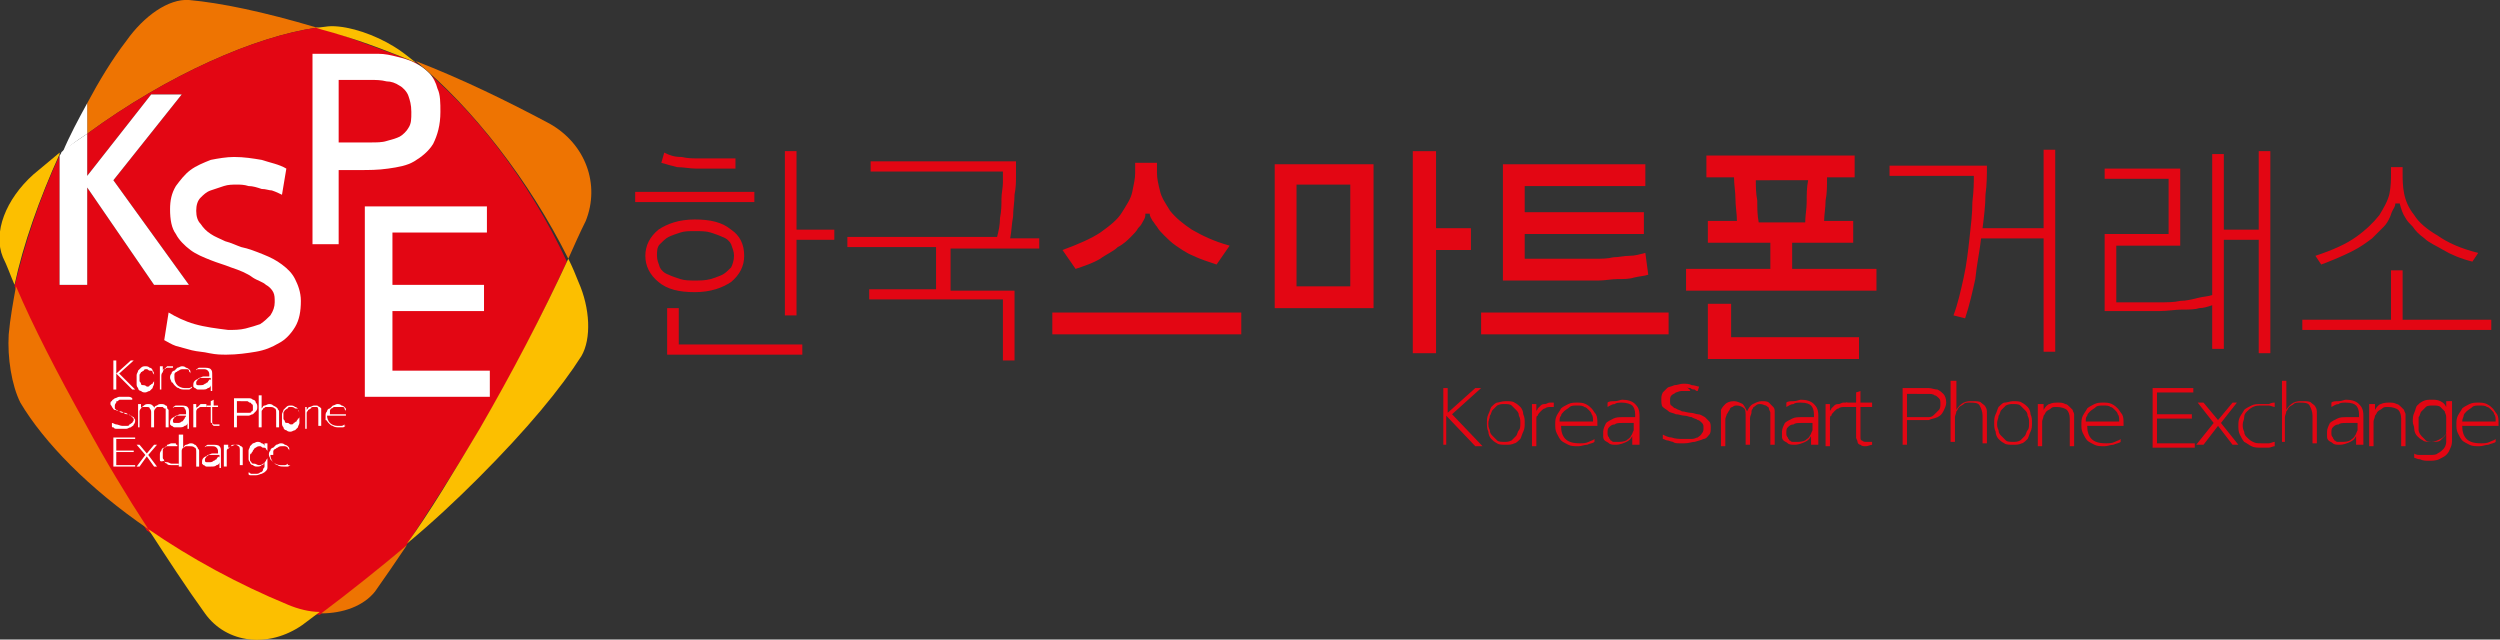 <?xml version="1.0" encoding="utf-8"?>
<!-- Generator: Adobe Illustrator 25.0.0, SVG Export Plug-In . SVG Version: 6.00 Build 0)  -->
<svg version="1.1" id="Layer_1" xmlns="http://www.w3.org/2000/svg" xmlns:xlink="http://www.w3.org/1999/xlink" x="0px" y="0px"
	 viewBox="0 0 172 44" style="enable-background:new 0 0 172 44;" xml:space="preserve">
<rect x="0" y="0" width="172" height="44" fill="#333333" stroke="none"/>
<style type="text/css">
	.st0{fill:#E30613;}
	.st1{fill:#FCBF00;}
	.st2{fill:#EE7402;}
	.st3{fill:#FFFFFF;}
</style>
<g>
	<g>
		<path class="st0" d="M99.6,30.6h-0.3v-3.9h0.3v1.7l1.9-1.7h0.4l-2,1.8l2.1,2.2h-0.5l-2-2.1V30.6z"/>
		<path class="st0" d="M103.6,27.6c0.2,0,0.5,0,0.6,0.1c0.2,0.1,0.3,0.2,0.4,0.3c0.1,0.1,0.2,0.3,0.2,0.5c0.1,0.2,0.1,0.4,0.1,0.6
			c0,0.2,0,0.4-0.1,0.6c-0.1,0.2-0.1,0.3-0.2,0.5c-0.1,0.1-0.3,0.3-0.4,0.3c-0.2,0.1-0.4,0.1-0.6,0.1c-0.2,0-0.5,0-0.6-0.1
			c-0.2-0.1-0.3-0.2-0.4-0.3c-0.1-0.1-0.2-0.3-0.2-0.5c-0.1-0.2-0.1-0.4-0.1-0.6c0-0.2,0-0.4,0.1-0.6c0.1-0.2,0.1-0.3,0.2-0.5
			c0.1-0.1,0.3-0.3,0.4-0.3C103.1,27.7,103.3,27.6,103.6,27.6z M104.6,29.1c0-0.2,0-0.3-0.1-0.5c0-0.2-0.1-0.3-0.2-0.4
			c-0.1-0.1-0.2-0.2-0.3-0.3c-0.1-0.1-0.3-0.1-0.5-0.1c-0.2,0-0.3,0-0.5,0.1c-0.1,0.1-0.2,0.2-0.3,0.3c-0.1,0.1-0.1,0.3-0.2,0.4
			c0,0.2-0.1,0.3-0.1,0.5c0,0.2,0,0.3,0.1,0.5c0,0.2,0.1,0.3,0.2,0.4c0.1,0.1,0.2,0.2,0.3,0.3c0.1,0.1,0.3,0.1,0.5,0.1
			c0.2,0,0.3,0,0.5-0.1c0.1-0.1,0.2-0.2,0.3-0.3c0.1-0.1,0.1-0.3,0.2-0.4C104.6,29.5,104.6,29.3,104.6,29.1z"/>
		<path class="st0" d="M105.7,28.9v1.8h-0.3v-2.3c0-0.1,0-0.2,0-0.3c0-0.1,0-0.2,0-0.3h0.3l0,0.5h0c0-0.1,0.1-0.1,0.1-0.2
			c0.1-0.1,0.1-0.1,0.2-0.2c0.1-0.1,0.2-0.1,0.3-0.1c0.1,0,0.2-0.1,0.3-0.1c0,0,0.1,0,0.1,0c0.1,0,0.1,0,0.2,0v0.3c0,0-0.1,0-0.1,0
			c-0.1,0-0.1,0-0.1,0c-0.1,0-0.3,0-0.4,0.1c-0.1,0-0.2,0.1-0.3,0.2c-0.1,0.1-0.2,0.2-0.2,0.3C105.7,28.6,105.7,28.7,105.7,28.9z"/>
		<path class="st0" d="M109.7,30.4c-0.1,0.1-0.3,0.1-0.5,0.2c-0.2,0-0.4,0.1-0.6,0.1c-0.3,0-0.5,0-0.7-0.1c-0.2-0.1-0.4-0.2-0.5-0.3
			c-0.1-0.1-0.2-0.3-0.3-0.5c-0.1-0.2-0.1-0.4-0.1-0.6c0-0.2,0-0.4,0.1-0.6c0.1-0.2,0.2-0.3,0.3-0.5c0.1-0.1,0.3-0.2,0.5-0.3
			c0.2-0.1,0.4-0.1,0.6-0.1c0.2,0,0.4,0,0.6,0.1c0.2,0.1,0.3,0.2,0.4,0.3c0.1,0.1,0.2,0.3,0.3,0.4c0.1,0.2,0.1,0.4,0.1,0.6v0.2h-2.5
			c0,0.4,0.1,0.7,0.3,0.9c0.2,0.2,0.5,0.3,1,0.3c0.2,0,0.4,0,0.6-0.1c0.2-0.1,0.3-0.1,0.4-0.2V30.4z M109.6,28.9
			c0-0.1,0-0.3-0.1-0.4c0-0.1-0.1-0.2-0.2-0.3c-0.1-0.1-0.2-0.2-0.3-0.2c-0.1-0.1-0.3-0.1-0.5-0.1c-0.2,0-0.4,0-0.5,0.1
			c-0.1,0.1-0.3,0.2-0.4,0.3c-0.1,0.1-0.2,0.2-0.2,0.3c-0.1,0.1-0.1,0.2-0.1,0.4H109.6z"/>
		<path class="st0" d="M112.3,30.6V30h0c-0.1,0.2-0.2,0.3-0.4,0.4c-0.2,0.1-0.5,0.2-0.7,0.2c-0.2,0-0.4,0-0.5-0.1
			c-0.1-0.1-0.2-0.1-0.3-0.2c-0.1-0.1-0.1-0.2-0.1-0.3c0-0.1,0-0.2,0-0.3c0-0.2,0.1-0.4,0.2-0.6c0.1-0.1,0.3-0.2,0.5-0.3
			c0.2-0.1,0.4-0.1,0.7-0.1c0.2,0,0.5,0,0.7,0h0.1v-0.2c0-0.3-0.1-0.5-0.2-0.6c-0.1-0.1-0.4-0.2-0.7-0.2c-0.2,0-0.4,0-0.5,0.1
			c-0.2,0-0.3,0.1-0.5,0.2v-0.3c0.1-0.1,0.3-0.1,0.5-0.1c0.2,0,0.4-0.1,0.5-0.1c0.4,0,0.7,0.1,0.9,0.3c0.2,0.2,0.3,0.4,0.3,0.8V30
			c0,0.1,0,0.2,0,0.3c0,0.1,0,0.2,0,0.3H112.3z M112.3,29.1h-0.1c-0.2,0-0.4,0-0.6,0c-0.2,0-0.4,0-0.5,0.1c-0.2,0-0.3,0.1-0.4,0.2
			c-0.1,0.1-0.1,0.2-0.1,0.4c0,0.1,0,0.2,0.1,0.3c0,0.1,0.1,0.1,0.1,0.2c0.1,0,0.1,0.1,0.2,0.1c0.1,0,0.2,0,0.3,0
			c0.2,0,0.4,0,0.6-0.1c0.1-0.1,0.3-0.2,0.3-0.3c0.1-0.1,0.1-0.2,0.2-0.4c0-0.1,0-0.2,0-0.3V29.1z"/>
		<path class="st0" d="M116.2,26.9c-0.2,0-0.3,0-0.5,0c-0.2,0-0.3,0.1-0.4,0.1c-0.1,0.1-0.2,0.1-0.3,0.2c-0.1,0.1-0.1,0.2-0.1,0.4
			c0,0.1,0,0.3,0.1,0.3c0.1,0.1,0.2,0.2,0.3,0.2c0.1,0.1,0.3,0.1,0.4,0.2c0.2,0,0.4,0.1,0.6,0.1c0.2,0,0.4,0.1,0.5,0.1
			c0.2,0,0.3,0.1,0.5,0.2c0.1,0.1,0.2,0.2,0.3,0.3c0.1,0.1,0.1,0.3,0.1,0.4c0,0.2,0,0.4-0.1,0.5c-0.1,0.1-0.2,0.3-0.4,0.3
			c-0.2,0.1-0.3,0.1-0.6,0.2c-0.2,0-0.4,0.1-0.7,0.1c-0.1,0-0.3,0-0.4,0c-0.1,0-0.3,0-0.4-0.1c-0.1,0-0.3-0.1-0.4-0.1
			c-0.1,0-0.2-0.1-0.3-0.1l0-0.3c0.2,0.1,0.4,0.2,0.6,0.2c0.3,0.1,0.5,0.1,0.9,0.1c0.2,0,0.3,0,0.5,0c0.2,0,0.3-0.1,0.4-0.1
			c0.1-0.1,0.2-0.1,0.3-0.3c0.1-0.1,0.1-0.2,0.1-0.4c0-0.1,0-0.2-0.1-0.3c-0.1-0.1-0.2-0.2-0.3-0.2c-0.1-0.1-0.3-0.1-0.4-0.2
			c-0.2,0-0.3-0.1-0.5-0.1c-0.2,0-0.4-0.1-0.6-0.1c-0.2-0.1-0.4-0.1-0.5-0.2c-0.1-0.1-0.3-0.2-0.4-0.3c-0.1-0.1-0.1-0.3-0.1-0.5
			c0-0.2,0-0.3,0.1-0.5c0.1-0.1,0.2-0.2,0.3-0.3s0.3-0.1,0.5-0.2c0.2,0,0.4-0.1,0.6-0.1c0.2,0,0.4,0,0.6,0.1c0.2,0,0.4,0.1,0.5,0.1
			l-0.1,0.3c-0.1,0-0.1,0-0.2-0.1c-0.1,0-0.2,0-0.3-0.1c-0.1,0-0.2,0-0.3-0.1C116.4,26.9,116.3,26.9,116.2,26.9z"/>
		<path class="st0" d="M118.4,27.7l0,0.5l0,0c0.1-0.2,0.2-0.3,0.3-0.4c0.1-0.1,0.3-0.2,0.6-0.2c0.2,0,0.4,0.1,0.6,0.2
			c0.1,0.1,0.2,0.3,0.3,0.5c0.1-0.2,0.2-0.4,0.4-0.5c0.2-0.1,0.4-0.2,0.6-0.2c0.2,0,0.4,0,0.5,0.1c0.1,0.1,0.2,0.2,0.3,0.3
			c0.1,0.1,0.1,0.2,0.1,0.4c0,0.1,0,0.2,0,0.3v1.9h-0.3v-1.9c0-0.1,0-0.2,0-0.3c0-0.1-0.1-0.2-0.1-0.3c0-0.1-0.1-0.1-0.2-0.2
			c-0.1,0-0.2-0.1-0.4-0.1c-0.1,0-0.2,0-0.3,0.1c-0.1,0.1-0.2,0.1-0.2,0.2c-0.1,0.1-0.1,0.2-0.1,0.3c0,0.1-0.1,0.2-0.1,0.4v1.8h-0.3
			v-1.9c0-0.3,0-0.5-0.1-0.6c-0.1-0.1-0.3-0.2-0.5-0.2c-0.1,0-0.2,0-0.3,0.1c-0.1,0-0.2,0.1-0.2,0.2c-0.1,0.1-0.1,0.2-0.2,0.3
			c0,0.1-0.1,0.2-0.1,0.4v1.8h-0.3v-2.3c0-0.1,0-0.2,0-0.3c0-0.1,0-0.2,0-0.3H118.4z"/>
		<path class="st0" d="M124.6,30.6V30h0c-0.1,0.2-0.2,0.3-0.4,0.4c-0.2,0.1-0.5,0.2-0.7,0.2c-0.2,0-0.4,0-0.5-0.1
			c-0.1-0.1-0.2-0.1-0.3-0.2c-0.1-0.1-0.1-0.2-0.1-0.3c0-0.1,0-0.2,0-0.3c0-0.2,0.1-0.4,0.2-0.6c0.1-0.1,0.3-0.2,0.5-0.3
			c0.2-0.1,0.4-0.1,0.7-0.1c0.2,0,0.5,0,0.7,0h0.1v-0.2c0-0.3-0.1-0.5-0.2-0.6c-0.1-0.1-0.3-0.2-0.7-0.2c-0.2,0-0.4,0-0.5,0.1
			c-0.2,0-0.3,0.1-0.5,0.2v-0.3c0.1-0.1,0.3-0.1,0.5-0.1c0.2,0,0.4-0.1,0.5-0.1c0.4,0,0.7,0.1,0.9,0.3c0.2,0.2,0.3,0.4,0.3,0.8V30
			c0,0.1,0,0.2,0,0.3c0,0.1,0,0.2,0,0.3H124.6z M124.6,29.1h-0.1c-0.2,0-0.4,0-0.6,0c-0.2,0-0.4,0-0.5,0.1c-0.2,0-0.3,0.1-0.4,0.2
			c-0.1,0.1-0.1,0.2-0.1,0.4c0,0.1,0,0.2,0.1,0.3c0,0.1,0.1,0.1,0.1,0.2c0.1,0,0.1,0.1,0.2,0.1c0.1,0,0.2,0,0.3,0
			c0.2,0,0.4,0,0.6-0.1c0.1-0.1,0.3-0.2,0.3-0.3c0.1-0.1,0.1-0.2,0.2-0.4c0-0.1,0-0.2,0-0.3V29.1z"/>
		<path class="st0" d="M125.9,28.9v1.8h-0.3v-2.3c0-0.1,0-0.2,0-0.3c0-0.1,0-0.2,0-0.3h0.3l0,0.5h0c0-0.1,0.1-0.1,0.1-0.2
			c0.1-0.1,0.1-0.1,0.2-0.2c0.1-0.1,0.2-0.1,0.3-0.1c0.1,0,0.2-0.1,0.3-0.1c0,0,0.1,0,0.1,0c0.1,0,0.1,0,0.2,0v0.3c0,0-0.1,0-0.1,0
			c0,0-0.1,0-0.1,0c-0.1,0-0.3,0-0.4,0.1c-0.1,0-0.2,0.1-0.3,0.2c-0.1,0.1-0.2,0.2-0.2,0.3C125.9,28.6,125.9,28.7,125.9,28.9z"/>
		<path class="st0" d="M127.7,29.9v-1.9H127v-0.3h0.7V27l0.3-0.1v0.8h0.8v0.3H128v2c0,0.2,0,0.3,0.1,0.3c0.1,0.1,0.2,0.1,0.3,0.1
			c0.1,0,0.1,0,0.2,0c0.1,0,0.1,0,0.2,0v0.2c-0.1,0-0.3,0.1-0.4,0.1c-0.2,0-0.3,0-0.4-0.1c-0.1,0-0.2-0.1-0.2-0.2
			c0-0.1-0.1-0.2-0.1-0.3C127.7,30.1,127.7,30,127.7,29.9z"/>
		<path class="st0" d="M131.2,30.6h-0.3v-3.9h1.1c0.2,0,0.5,0,0.7,0c0.2,0,0.4,0.1,0.6,0.1c0.2,0.1,0.3,0.2,0.4,0.3
			c0.1,0.1,0.2,0.3,0.2,0.6c0,0.2-0.1,0.4-0.2,0.6c-0.1,0.2-0.2,0.3-0.4,0.4c-0.2,0.1-0.4,0.1-0.6,0.2c-0.2,0-0.5,0-0.7,0h-0.8V30.6
			z M131.2,27v1.7h1c0.2,0,0.4,0,0.5,0c0.2,0,0.3-0.1,0.4-0.2c0.1-0.1,0.2-0.2,0.3-0.3c0.1-0.1,0.1-0.3,0.1-0.4c0-0.2,0-0.3-0.1-0.4
			c-0.1-0.1-0.2-0.2-0.3-0.2c-0.1-0.1-0.3-0.1-0.4-0.1c-0.2,0-0.3,0-0.5,0H131.2z"/>
		<path class="st0" d="M134.6,26.4v1.8h0c0.1-0.2,0.3-0.4,0.5-0.5c0.2-0.1,0.4-0.1,0.6-0.1c0.3,0,0.5,0,0.6,0.1
			c0.1,0.1,0.3,0.2,0.3,0.3c0.1,0.1,0.1,0.3,0.1,0.4c0,0.1,0,0.2,0,0.3v1.8h-0.3v-1.9c0-0.3-0.1-0.5-0.2-0.7
			c-0.1-0.2-0.4-0.2-0.7-0.2c-0.2,0-0.3,0-0.4,0.1c-0.1,0.1-0.2,0.1-0.3,0.2c-0.1,0.1-0.1,0.2-0.2,0.3c0,0.1-0.1,0.3-0.1,0.4v1.7
			h-0.3v-4.2H134.6z"/>
		<path class="st0" d="M138.5,27.6c0.2,0,0.5,0,0.6,0.1c0.2,0.1,0.3,0.2,0.4,0.3c0.1,0.1,0.2,0.3,0.2,0.5c0.1,0.2,0.1,0.4,0.1,0.6
			c0,0.2,0,0.4-0.1,0.6c-0.1,0.2-0.1,0.3-0.2,0.5c-0.1,0.1-0.3,0.3-0.4,0.3c-0.2,0.1-0.4,0.1-0.6,0.1c-0.2,0-0.5,0-0.6-0.1
			c-0.2-0.1-0.3-0.2-0.4-0.3c-0.1-0.1-0.2-0.3-0.2-0.5c-0.1-0.2-0.1-0.4-0.1-0.6c0-0.2,0-0.4,0.1-0.6c0.1-0.2,0.1-0.3,0.2-0.5
			c0.1-0.1,0.3-0.3,0.4-0.3C138.1,27.7,138.3,27.6,138.5,27.6z M139.6,29.1c0-0.2,0-0.3-0.1-0.5c0-0.2-0.1-0.3-0.2-0.4
			c-0.1-0.1-0.2-0.2-0.3-0.3c-0.1-0.1-0.3-0.1-0.5-0.1c-0.2,0-0.3,0-0.5,0.1c-0.1,0.1-0.2,0.2-0.3,0.3c-0.1,0.1-0.1,0.3-0.2,0.4
			c0,0.2-0.1,0.3-0.1,0.5c0,0.2,0,0.3,0.1,0.5c0,0.2,0.1,0.3,0.2,0.4c0.1,0.1,0.2,0.2,0.3,0.3c0.1,0.1,0.3,0.1,0.5,0.1
			c0.2,0,0.3,0,0.5-0.1c0.1-0.1,0.2-0.2,0.3-0.3c0.1-0.1,0.1-0.3,0.2-0.4C139.6,29.5,139.6,29.3,139.6,29.1z"/>
		<path class="st0" d="M140.6,27.7l0,0.5h0c0.1-0.2,0.3-0.4,0.4-0.4c0.2-0.1,0.4-0.1,0.6-0.1c0.2,0,0.3,0,0.5,0.1
			c0.1,0,0.2,0.1,0.3,0.2c0.1,0.1,0.1,0.1,0.2,0.2c0,0.1,0.1,0.2,0.1,0.3c0,0.1,0,0.2,0,0.2c0,0.1,0,0.1,0,0.2v1.8h-0.3v-1.9
			c0-0.3-0.1-0.5-0.2-0.6c-0.1-0.1-0.4-0.2-0.7-0.2c-0.2,0-0.3,0-0.4,0.1c-0.1,0.1-0.2,0.1-0.3,0.2c-0.1,0.1-0.1,0.2-0.2,0.3
			c0,0.1-0.1,0.3-0.1,0.4v1.7h-0.3v-2.4l0-0.5H140.6z"/>
		<path class="st0" d="M145.9,30.4c-0.1,0.1-0.3,0.1-0.5,0.2c-0.2,0-0.4,0.1-0.6,0.1c-0.3,0-0.5,0-0.7-0.1c-0.2-0.1-0.4-0.2-0.5-0.3
			c-0.1-0.1-0.2-0.3-0.3-0.5c-0.1-0.2-0.1-0.4-0.1-0.6c0-0.2,0-0.4,0.1-0.6c0.1-0.2,0.2-0.3,0.3-0.5c0.1-0.1,0.3-0.2,0.5-0.3
			c0.2-0.1,0.4-0.1,0.6-0.1c0.2,0,0.4,0,0.6,0.1c0.2,0.1,0.3,0.2,0.4,0.3c0.1,0.1,0.2,0.3,0.3,0.4c0.1,0.2,0.1,0.4,0.1,0.6v0.2h-2.5
			c0,0.4,0.1,0.7,0.3,0.9c0.2,0.2,0.5,0.3,1,0.3c0.2,0,0.4,0,0.6-0.1c0.2-0.1,0.3-0.1,0.4-0.2V30.4z M145.8,28.9
			c0-0.1,0-0.3-0.1-0.4c0-0.1-0.1-0.2-0.2-0.3c-0.1-0.1-0.2-0.2-0.3-0.2c-0.1-0.1-0.3-0.1-0.5-0.1c-0.2,0-0.4,0-0.5,0.1
			c-0.1,0.1-0.3,0.2-0.4,0.3c-0.1,0.1-0.2,0.2-0.2,0.3c-0.1,0.1-0.1,0.2-0.1,0.4H145.8z"/>
		<path class="st0" d="M148.1,30.6v-3.9h2.8V27h-2.5v1.5h2.4v0.3h-2.4v1.7h2.6v0.3H148.1z"/>
		<path class="st0" d="M151.1,30.6l1.2-1.5l-1.1-1.4h0.4l1,1.2l1-1.2h0.3l-1.1,1.4l1.2,1.5h-0.4l-1-1.3l-1,1.3H151.1z"/>
		<path class="st0" d="M156.5,27.7l0,0.3c-0.1,0-0.3-0.1-0.4-0.1c-0.1,0-0.3,0-0.5,0c-0.2,0-0.4,0-0.6,0.1c-0.2,0.1-0.3,0.2-0.4,0.3
			c-0.1,0.1-0.2,0.2-0.2,0.4c0,0.2-0.1,0.3-0.1,0.5c0,0.2,0,0.3,0.1,0.5c0,0.2,0.1,0.3,0.2,0.4c0.1,0.1,0.2,0.2,0.4,0.3
			c0.2,0.1,0.3,0.1,0.6,0.1c0.2,0,0.4,0,0.5,0c0.1,0,0.3-0.1,0.4-0.1l0,0.3c-0.1,0-0.3,0.1-0.4,0.1c-0.1,0-0.3,0-0.5,0
			c-0.3,0-0.5,0-0.7-0.1c-0.2-0.1-0.3-0.2-0.5-0.3c-0.1-0.1-0.2-0.3-0.3-0.5c-0.1-0.2-0.1-0.4-0.1-0.6c0-0.2,0-0.4,0.1-0.6
			c0.1-0.2,0.2-0.3,0.3-0.5c0.1-0.1,0.3-0.2,0.5-0.3c0.2-0.1,0.4-0.1,0.6-0.1c0.3,0,0.5,0,0.6,0C156.3,27.7,156.4,27.7,156.5,27.7z"
			/>
		<path class="st0" d="M157.3,26.4v1.8h0c0.1-0.2,0.3-0.4,0.5-0.5c0.2-0.1,0.4-0.1,0.6-0.1c0.3,0,0.5,0,0.6,0.1
			c0.1,0.1,0.3,0.2,0.3,0.3c0.1,0.1,0.1,0.3,0.1,0.4c0,0.1,0,0.2,0,0.3v1.8h-0.3v-1.9c0-0.3-0.1-0.5-0.2-0.7
			c-0.1-0.2-0.4-0.2-0.7-0.2c-0.2,0-0.3,0-0.4,0.1c-0.1,0.1-0.2,0.1-0.3,0.2c-0.1,0.1-0.1,0.2-0.2,0.3c0,0.1-0.1,0.3-0.1,0.4v1.7
			H157v-4.2H157.3z"/>
		<path class="st0" d="M162.1,30.6V30h0c-0.1,0.2-0.2,0.3-0.4,0.4c-0.2,0.1-0.5,0.2-0.7,0.2c-0.2,0-0.4,0-0.5-0.1
			c-0.1-0.1-0.2-0.1-0.3-0.2c-0.1-0.1-0.1-0.2-0.1-0.3c0-0.1,0-0.2,0-0.3c0-0.2,0.1-0.4,0.2-0.6c0.1-0.1,0.3-0.2,0.5-0.3
			c0.2-0.1,0.4-0.1,0.7-0.1c0.2,0,0.5,0,0.7,0h0.1v-0.2c0-0.3-0.1-0.5-0.2-0.6c-0.1-0.1-0.3-0.2-0.7-0.2c-0.2,0-0.4,0-0.5,0.1
			c-0.2,0-0.3,0.1-0.5,0.2v-0.3c0.1-0.1,0.3-0.1,0.5-0.1c0.2,0,0.4-0.1,0.5-0.1c0.4,0,0.7,0.1,0.9,0.3c0.2,0.2,0.3,0.4,0.3,0.8V30
			c0,0.1,0,0.2,0,0.3c0,0.1,0,0.2,0,0.3H162.1z M162.1,29.1h-0.1c-0.2,0-0.4,0-0.6,0c-0.2,0-0.4,0-0.5,0.1c-0.2,0-0.3,0.1-0.4,0.2
			c-0.1,0.1-0.1,0.2-0.1,0.4c0,0.1,0,0.2,0.1,0.3c0,0.1,0.1,0.1,0.1,0.2c0.1,0,0.1,0.1,0.2,0.1c0.1,0,0.2,0,0.3,0
			c0.2,0,0.4,0,0.6-0.1c0.1-0.1,0.3-0.2,0.3-0.3c0.1-0.1,0.1-0.2,0.2-0.4c0-0.1,0-0.2,0-0.3V29.1z"/>
		<path class="st0" d="M168.7,27.7v2.5c0,0.2,0,0.4-0.1,0.6c-0.1,0.2-0.1,0.3-0.3,0.5c-0.1,0.1-0.3,0.2-0.5,0.3
			c-0.2,0.1-0.5,0.1-0.7,0.1c-0.2,0-0.4,0-0.6-0.1c-0.2,0-0.3-0.1-0.4-0.1l0-0.3c0.1,0.1,0.3,0.1,0.4,0.1c0.2,0,0.3,0,0.6,0
			c0.3,0,0.5,0,0.6-0.1c0.2-0.1,0.3-0.2,0.4-0.3c0.1-0.1,0.2-0.3,0.2-0.5c0-0.2,0-0.4,0-0.6h0c-0.1,0.2-0.2,0.3-0.4,0.4
			c-0.2,0.1-0.4,0.2-0.6,0.2c-0.3,0-0.5,0-0.6-0.1c-0.2-0.1-0.3-0.2-0.4-0.3c-0.1-0.1-0.2-0.3-0.2-0.5c0-0.2-0.1-0.3-0.1-0.5
			c0-0.2,0-0.4,0.1-0.6c0.1-0.2,0.1-0.4,0.2-0.5c0.1-0.1,0.2-0.2,0.4-0.3c0.2-0.1,0.4-0.1,0.6-0.1c0.2,0,0.4,0,0.6,0.1
			c0.2,0.1,0.3,0.2,0.4,0.4h0v-0.4H168.7z M166.4,29.2c0,0.1,0,0.3,0,0.4c0,0.1,0.1,0.3,0.2,0.4c0.1,0.1,0.2,0.2,0.3,0.3
			c0.1,0.1,0.3,0.1,0.5,0.1c0.2,0,0.4,0,0.5-0.1c0.1-0.1,0.2-0.2,0.3-0.3c0.1-0.1,0.1-0.3,0.1-0.4c0-0.1,0-0.3,0-0.4
			c0-0.2,0-0.3,0-0.5c0-0.2-0.1-0.3-0.1-0.4c-0.1-0.1-0.2-0.2-0.3-0.3c-0.1-0.1-0.3-0.1-0.5-0.1c-0.2,0-0.4,0-0.5,0.1
			c-0.1,0.1-0.2,0.2-0.3,0.3c-0.1,0.1-0.1,0.3-0.2,0.4C166.4,28.9,166.4,29,166.4,29.2z"/>
		<path class="st0" d="M171.7,30.4c-0.1,0.1-0.3,0.1-0.5,0.2c-0.2,0-0.4,0.1-0.6,0.1c-0.3,0-0.5,0-0.7-0.1c-0.2-0.1-0.4-0.2-0.5-0.3
			c-0.1-0.1-0.2-0.3-0.3-0.5c-0.1-0.2-0.1-0.4-0.1-0.6c0-0.2,0-0.4,0.1-0.6c0.1-0.2,0.2-0.3,0.3-0.5c0.1-0.1,0.3-0.2,0.5-0.3
			c0.2-0.1,0.4-0.1,0.6-0.1c0.2,0,0.4,0,0.6,0.1c0.2,0.1,0.3,0.2,0.4,0.3c0.1,0.1,0.2,0.3,0.3,0.4c0.1,0.2,0.1,0.4,0.1,0.6v0.2h-2.5
			c0,0.4,0.1,0.7,0.3,0.9c0.2,0.2,0.5,0.3,1,0.3c0.2,0,0.4,0,0.6-0.1c0.2-0.1,0.3-0.1,0.4-0.2V30.4z M171.7,28.9
			c0-0.1,0-0.3-0.1-0.4c0-0.1-0.1-0.2-0.2-0.3c-0.1-0.1-0.2-0.2-0.3-0.2c-0.1-0.1-0.3-0.1-0.5-0.1c-0.2,0-0.4,0-0.5,0.1
			c-0.1,0.1-0.3,0.2-0.4,0.3c-0.1,0.1-0.2,0.2-0.2,0.3c0,0.1-0.1,0.2-0.1,0.4H171.7z"/>
		<path class="st0" d="M163.4,27.7l0,0.5h0c0.1-0.2,0.3-0.4,0.4-0.4c0.2-0.1,0.4-0.1,0.6-0.1c0.2,0,0.3,0,0.5,0.1
			c0.1,0,0.2,0.1,0.3,0.2c0.1,0.1,0.1,0.1,0.2,0.2c0,0.1,0.1,0.2,0.1,0.3c0,0.1,0,0.2,0,0.2c0,0.1,0,0.1,0,0.2v1.8h-0.3v-1.9
			c0-0.3-0.1-0.5-0.2-0.6c-0.1-0.1-0.4-0.2-0.7-0.2c-0.2,0-0.3,0-0.4,0.1c-0.1,0.1-0.2,0.1-0.3,0.2c-0.1,0.1-0.1,0.2-0.2,0.3
			c0,0.1-0.1,0.3-0.1,0.4v1.7h-0.3v-2.4l0-0.5H163.4z"/>
	</g>
	<g>
		<path class="st0" d="M43.7,13.9v-0.7h8.2v0.7H43.7z M44.4,17.6c0-0.7,0.3-1.3,0.9-1.8c0.6-0.4,1.4-0.7,2.5-0.7
			c1.1,0,1.9,0.2,2.5,0.7c0.6,0.4,0.9,1,0.9,1.8c0,0.7-0.3,1.3-0.9,1.8c-0.6,0.4-1.4,0.7-2.5,0.7c-1.1,0-1.9-0.2-2.5-0.7
			C44.7,18.9,44.4,18.3,44.4,17.6z M45.2,17.6c0,0.3,0.1,0.5,0.2,0.8c0.1,0.2,0.3,0.4,0.6,0.5c0.2,0.1,0.5,0.2,0.8,0.3
			c0.3,0.1,0.7,0.1,1,0.1c0.4,0,0.7,0,1.1-0.1c0.3-0.1,0.6-0.2,0.8-0.3c0.2-0.1,0.4-0.3,0.6-0.5c0.1-0.2,0.2-0.5,0.2-0.8
			c0-0.3-0.1-0.5-0.2-0.8c-0.1-0.2-0.3-0.4-0.6-0.5c-0.2-0.1-0.5-0.2-0.8-0.3s-0.7-0.1-1.1-0.1c-0.4,0-0.7,0-1,0.1
			c-0.3,0.1-0.6,0.2-0.8,0.3c-0.2,0.1-0.4,0.3-0.6,0.5C45.2,17,45.2,17.3,45.2,17.6z M50.4,11.6c-0.4,0-0.8,0-1.2,0
			c-0.4,0-0.9,0-1.3,0c-0.4,0-0.9-0.1-1.3-0.1c-0.4-0.1-0.8-0.2-1.1-0.3l0.2-0.7c0.4,0.2,0.7,0.3,1.2,0.3c0.4,0.1,0.8,0.1,1.3,0.1
			c0.4,0,0.8,0,1.3,0c0.4,0,0.8,0,1.1,0V11.6z M46.7,21.2v2.5h8.5v0.7h-9.3v-3.2H46.7z M54,21.7V10.4h0.8v5.4h2.6v0.7h-2.6v5.2H54z"
			/>
		<path class="st0" d="M68.7,20.6h-8.9v-0.7h4.6v-2.9h-6.1v-0.7h10.3c0.1-0.4,0.2-0.8,0.2-1.3c0.1-0.5,0.1-0.9,0.1-1.3
			c0-0.4,0.1-0.8,0.1-1.1c0-0.3,0-0.6,0-0.8h-9.1v-0.7h10c0,0.3,0,0.6,0,1c0,0.4,0,0.8-0.1,1.3c0,0.5-0.1,1-0.1,1.5
			c-0.1,0.5-0.1,1-0.2,1.5h2v0.7h-6.1v2.9h4.4v4.8h-0.8V20.6z"/>
		<path class="st0" d="M85.4,21.5v1.5H72.4v-1.5H85.4z M78.8,14.8c0,0.2-0.1,0.3-0.2,0.5c-0.1,0.2-0.2,0.3-0.3,0.4
			c-0.1,0.2-0.3,0.4-0.5,0.6c-0.2,0.2-0.5,0.5-0.9,0.7c-0.3,0.3-0.8,0.5-1.2,0.8c-0.5,0.3-1.1,0.5-1.7,0.7l-0.9-1.3
			c1.1-0.4,2-0.8,2.6-1.2c0.7-0.5,1.2-0.9,1.5-1.4c0.3-0.5,0.6-0.9,0.7-1.4c0.1-0.5,0.2-0.9,0.2-1.3v-0.7h1.5v0.7
			c0,0.4,0.1,0.8,0.2,1.2c0.1,0.5,0.4,0.9,0.7,1.4c0.4,0.5,0.9,0.9,1.5,1.3c0.7,0.4,1.5,0.8,2.6,1.1l-0.9,1.3
			c-0.6-0.2-1.2-0.4-1.6-0.6c-0.5-0.2-0.9-0.5-1.2-0.7c-0.3-0.2-0.6-0.5-0.8-0.7c-0.2-0.2-0.4-0.4-0.5-0.6c-0.1-0.1-0.2-0.3-0.3-0.4
			c-0.1-0.2-0.2-0.3-0.2-0.5H78.8z"/>
		<path class="st0" d="M87.7,21.2v-9.9h6.8v9.9H87.7z M92.9,12.7h-3.7v7h3.7V12.7z M97.2,24.2V10.4h1.6v5.3h2.4v1.5h-2.4v7.1H97.2z"
			/>
		<path class="st0" d="M114.8,21.5v1.5h-12.9v-1.5H114.8z M113.4,18.9c-0.3,0.1-0.6,0.1-1,0.2c-0.3,0.1-0.7,0.1-1.1,0.1
			c-0.4,0-0.9,0.1-1.3,0.1c-0.5,0-1,0-1.6,0h-5v-8h9.8v1.5h-8.3v1.8h8.2v1.5h-8.2v1.7h3.5c0.5,0,1,0,1.4,0c0.4,0,0.8,0,1.2-0.1
			c0.4,0,0.7-0.1,1.1-0.1c0.4,0,0.7-0.1,1.1-0.2L113.4,18.9z"/>
		<path class="st0" d="M123.3,16.7v1.8h5.8V20H116v-1.5h5.8v-1.8h-4.3v-1.5h2c0-0.5-0.1-1-0.1-1.5c0-0.5-0.1-1-0.1-1.5h-1.9v-1.5
			h10.2v1.5h-1.9c0,0.6,0,1.1-0.1,1.6c0,0.5-0.1,1-0.1,1.4h2v1.5H123.3z M119.1,20.9v2.3h8.8v1.5h-10.4v-3.8H119.1z M120.8,12.3
			c0,0.5,0,1,0.1,1.5c0,0.5,0,1,0.1,1.5h3.2c0-0.5,0.1-0.9,0.1-1.4c0-0.5,0-1,0.1-1.5H120.8z"/>
		<path class="st0" d="M134.4,21.7c0.3-0.8,0.5-1.7,0.7-2.6c0.2-0.9,0.3-1.8,0.4-2.7c0.1-0.9,0.2-1.7,0.2-2.5
			c0.1-0.8,0.1-1.4,0.1-1.8H130v-0.7h6.7c0,0.6,0,1.3-0.1,2c0,0.7-0.1,1.5-0.2,2.3h4.2v-5.4h0.8v13.9h-0.8v-7.8h-4.3
			c-0.1,0.9-0.3,1.8-0.4,2.8c-0.2,0.9-0.4,1.8-0.7,2.7L134.4,21.7z"/>
		<path class="st0" d="M149.2,16.2v-3.9h-4.4v-0.7h5.2v5.3h-4.4v3.9h1c0.7,0,1.4,0,1.9,0c0.6,0,1.1,0,1.5-0.1c0.4,0,0.8-0.1,1.2-0.2
			c0.4-0.1,0.7-0.1,1-0.2v-9.7h0.8v5.2h2.4v-5.4h0.8v13.9h-0.8v-7.8H153V24h-0.8v-3c-0.3,0.1-0.6,0.2-0.9,0.2
			c-0.3,0.1-0.7,0.1-1.2,0.1c-0.4,0-1,0.1-1.5,0.1c-0.6,0-1.3,0-2,0h-1.8v-5.3H149.2z"/>
		<path class="st0" d="M158.4,22.7V22h6.1v-3.4h0.8V22h6.1v0.7H158.4z M164.8,14c0,0.2-0.1,0.3-0.2,0.5c-0.1,0.2-0.1,0.3-0.2,0.5
			c-0.1,0.2-0.2,0.4-0.4,0.6c-0.2,0.2-0.5,0.5-0.8,0.8c-0.4,0.3-0.8,0.6-1.4,0.9c-0.6,0.3-1.3,0.6-2.1,0.9l-0.4-0.6
			c1.2-0.4,2.1-0.8,2.8-1.3c0.7-0.5,1.2-1,1.6-1.5c0.3-0.5,0.6-1,0.7-1.5c0.1-0.5,0.1-1,0.1-1.4v-0.4h0.8v0.4c0,0.4,0,0.9,0.1,1.4
			c0.1,0.5,0.3,1,0.7,1.5c0.3,0.5,0.9,1,1.6,1.4c0.7,0.5,1.6,0.9,2.8,1.2l-0.4,0.6c-0.8-0.2-1.5-0.5-2-0.8c-0.5-0.3-1-0.5-1.3-0.8
			c-0.4-0.3-0.6-0.5-0.8-0.8c-0.2-0.2-0.4-0.4-0.5-0.6c-0.2-0.3-0.3-0.6-0.4-1H164.8z"/>
	</g>
	<g>
		<g>
			<g>
				<path class="st1" d="M4.1,10.5c-0.6,0.5-1.2,1-1.8,1.5c-1.9,1.7-2.8,4-2.1,5.7c0.3,0.6,0.5,1.2,0.8,1.9c0.6-2.8,1.7-5.9,3.1-9
					V10.5z"/>
				<path class="st2" d="M21.8,1.9C18.1,0.8,15.2,0.2,13,0c-1.4-0.1-3.1,1.1-4.3,2.8C7.7,4.1,6.8,5.6,6,7.1v2.1
					C11.6,5.1,17.6,2.5,21.8,1.9z"/>
				<path class="st0" d="M28.6,4.3c-1.8-0.7-3.5-1.3-5.1-1.9c-0.6-0.2-1.2-0.4-1.7-0.5C17.6,2.5,11.6,5.1,6,9.2v2.9l4.4-5.6h2.1
					l-4.7,5.9l5.2,7.2h-2.4L6,12.9v6.7H4.1v-8.9c-1.4,3-2.4,6.1-3.1,9c1.3,2.8,2.8,6,4.8,9.6c1.3,2.4,2.8,4.8,4.3,7.2
					c2.9,2,6.2,3.8,9.7,5.3c0.7,0.3,1.5,0.4,2.2,0.5c2.1-1.5,4-3.1,5.9-4.7c1.5-2.3,3.2-4.9,5-7.9c2.2-3.7,4.3-7.8,6.1-11.7
					C36.4,12.4,32.5,7.4,28.6,4.3z"/>
				<path class="st3" d="M4.3,10.4c0,0-0.1,0.1-0.1,0.1v0.2C4.2,10.6,4.2,10.5,4.3,10.4z"/>
				<path class="st3" d="M6,9.2V7.1c-0.6,1.1-1.2,2.2-1.7,3.4C4.8,10,5.4,9.6,6,9.2z"/>
				<path class="st3" d="M4.1,10.7v8.9H6v-6.7l4.6,6.7H13l-5.2-7.2l4.7-5.9h-2.1L6,12.1V9.2C5.4,9.6,4.8,10,4.3,10.4
					C4.2,10.5,4.2,10.6,4.1,10.7z"/>
			</g>
			<path class="st3" d="M15.9,18.4c-0.5-0.2-0.9-0.3-1.4-0.5c-0.5-0.2-1-0.4-1.4-0.7c-0.4-0.3-0.8-0.7-1-1.1c-0.3-0.4-0.4-1-0.4-1.7
				c0-0.6,0.1-1.1,0.4-1.6c0.3-0.4,0.6-0.8,1-1.1c0.4-0.3,0.9-0.5,1.4-0.7c0.5-0.1,1.1-0.2,1.6-0.2c0.7,0,1.3,0.1,1.9,0.2
				c0.6,0.2,1.2,0.3,1.7,0.6l-0.3,1.8c-0.2-0.1-0.4-0.2-0.7-0.3C18.5,13.1,18.3,13,18,13c-0.3-0.1-0.6-0.2-0.9-0.2
				c-0.3-0.1-0.6-0.1-0.8-0.1c-0.3,0-0.6,0-0.9,0.1c-0.3,0.1-0.6,0.2-0.9,0.3c-0.3,0.1-0.5,0.3-0.7,0.5c-0.2,0.2-0.3,0.5-0.3,0.9
				c0,0.4,0.1,0.7,0.3,0.9c0.2,0.3,0.4,0.5,0.7,0.7c0.3,0.2,0.6,0.3,1,0.5c0.4,0.1,0.8,0.3,1.1,0.4c0.5,0.1,1,0.3,1.5,0.5
				c0.5,0.2,0.9,0.4,1.3,0.7c0.4,0.3,0.7,0.6,0.9,1c0.2,0.4,0.4,0.9,0.4,1.5c0,0.7-0.1,1.3-0.4,1.8c-0.3,0.5-0.7,0.9-1.1,1.1
				c-0.5,0.3-1,0.5-1.6,0.6c-0.6,0.1-1.3,0.2-2,0.2c-0.4,0-0.7,0-1.2-0.1c-0.4-0.1-0.8-0.1-1.2-0.2c-0.4-0.1-0.7-0.2-1.1-0.3
				c-0.3-0.1-0.6-0.3-0.8-0.4l0.3-1.9c0.5,0.3,1.1,0.6,1.8,0.8c0.7,0.2,1.5,0.3,2.3,0.4c0.4,0,0.8,0,1.2-0.1c0.4-0.1,0.7-0.2,1-0.3
				c0.3-0.2,0.5-0.4,0.7-0.6c0.2-0.3,0.3-0.6,0.3-0.9c0-0.3,0-0.5-0.1-0.7c-0.1-0.2-0.3-0.4-0.5-0.5c-0.2-0.2-0.6-0.3-0.9-0.5
				C17,18.8,16.5,18.6,15.9,18.4z"/>
			<path class="st3" d="M23.3,16.8h-1.8V3.7h3.2c0.4,0,0.9,0,1.3,0c0.5,0,0.9,0.1,1.3,0.2c0.4,0.1,0.8,0.2,1.2,0.4
				c0.4,0.2,0.7,0.4,1,0.7c0.3,0.3,0.5,0.7,0.6,1.1c0.2,0.4,0.2,1,0.2,1.6c0,0.9-0.2,1.6-0.5,2.2c-0.3,0.5-0.8,0.9-1.3,1.2
				c-0.5,0.3-1.1,0.4-1.8,0.5c-0.7,0.1-1.3,0.1-2,0.1h-1.4V16.8z M23.3,5.5v4.3h2.2c0.4,0,0.8,0,1.1-0.1c0.4-0.1,0.7-0.2,0.9-0.3
				C27.7,9.3,28,9,28.1,8.8c0.2-0.3,0.2-0.6,0.2-1.1c0-0.5-0.1-0.8-0.2-1.1C28,6.3,27.7,6,27.5,5.9c-0.3-0.2-0.6-0.3-0.9-0.3
				c-0.4-0.1-0.7-0.1-1.1-0.1H23.3z"/>
			<path class="st3" d="M25.1,27.3V14.2h8.4V16h-6.5v3.6h6.3v1.8h-6.3v4.1h6.7v1.8H25.1z"/>
		</g>
		<g>
			<path class="st1" d="M28.6,4.3c-0.5-0.4-1-0.8-1.5-1.1c-1.3-0.8-3-1.4-4.3-1.4c-0.3,0-0.7,0.1-1.1,0.1c0.6,0.2,1.1,0.3,1.7,0.5
				C25.1,2.9,26.9,3.6,28.6,4.3z"/>
			<path class="st1" d="M10.2,36.4c1.3,2,2.6,4,3.9,5.8c1.5,2.1,4.4,2.4,6.7,0.8c0.4-0.3,0.8-0.6,1.2-0.9c-0.7,0-1.5-0.2-2.2-0.5
				C16.4,40.2,13.1,38.4,10.2,36.4z"/>
			<path class="st1" d="M39.1,17.8c-1.8,3.9-3.9,7.9-6.1,11.7c-1.8,3-3.4,5.7-5,7.9c1.8-1.5,3.4-3,4.9-4.5c3.4-3.4,5.7-6.2,7.1-8.4
				c0.7-1.2,0.6-3.3-0.2-5.1C39.6,18.9,39.4,18.4,39.1,17.8z"/>
			<path class="st2" d="M39.1,17.8c0.4-0.9,0.8-1.8,1.2-2.6c1-2.5,0-5.3-2.5-6.7c-3-1.6-6.1-3.1-9.2-4.3
				C32.5,7.4,36.4,12.4,39.1,17.8z"/>
			<path class="st2" d="M1.1,19.7c-0.2,1.1-0.4,2.2-0.5,3.3c-0.1,1.6,0.2,3.5,0.8,4.7c1.6,2.7,4.7,5.9,8.8,8.7
				c-1.5-2.3-3-4.8-4.3-7.2C3.9,25.6,2.3,22.5,1.1,19.7z"/>
			<path class="st2" d="M25.8,40.7c0.7-1,1.4-2,2.2-3.2c-1.9,1.6-3.9,3.2-5.9,4.7C23.6,42.2,25,41.7,25.8,40.7z"/>
		</g>
		<g>
			<path class="st3" d="M8,26.8H7.8v-2H8v0.9l1-0.9h0.2l-1,0.9l1.1,1.1H9.1L8,25.7V26.8z"/>
			<path class="st3" d="M10,25.2c0.1,0,0.2,0,0.3,0.1c0.1,0,0.2,0.1,0.2,0.2c0.1,0.1,0.1,0.2,0.1,0.3c0,0.1,0,0.2,0,0.3
				c0,0.1,0,0.2,0,0.3c0,0.1-0.1,0.2-0.1,0.3c-0.1,0.1-0.1,0.1-0.2,0.2c-0.1,0-0.2,0.1-0.3,0.1s-0.2,0-0.3-0.1
				c-0.1,0-0.2-0.1-0.2-0.2c-0.1-0.1-0.1-0.2-0.1-0.3c0-0.1,0-0.2,0-0.3c0-0.1,0-0.2,0-0.3c0-0.1,0.1-0.2,0.1-0.3
				c0.1-0.1,0.1-0.1,0.2-0.2C9.8,25.2,9.9,25.2,10,25.2z M10.6,26c0-0.1,0-0.2,0-0.2c0-0.1-0.1-0.1-0.1-0.2c0-0.1-0.1-0.1-0.2-0.1
				c-0.1,0-0.1-0.1-0.2-0.1c-0.1,0-0.2,0-0.2,0.1c-0.1,0-0.1,0.1-0.2,0.1c0,0.1-0.1,0.1-0.1,0.2c0,0.1,0,0.2,0,0.2
				c0,0.1,0,0.2,0,0.2c0,0.1,0.1,0.1,0.1,0.2c0,0.1,0.1,0.1,0.2,0.1c0.1,0,0.2,0.1,0.2,0.1c0.1,0,0.2,0,0.2-0.1
				c0.1,0,0.1-0.1,0.2-0.1c0-0.1,0.1-0.1,0.1-0.2C10.6,26.2,10.6,26.1,10.6,26z"/>
			<path class="st3" d="M11.1,25.9v0.9H11v-1.2c0-0.1,0-0.1,0-0.2c0-0.1,0-0.1,0-0.2h0.2l0,0.3h0c0,0,0-0.1,0.1-0.1
				c0,0,0.1-0.1,0.1-0.1c0,0,0.1-0.1,0.1-0.1c0,0,0.1,0,0.2,0c0,0,0,0,0.1,0c0,0,0.1,0,0.1,0v0.1c0,0,0,0-0.1,0c0,0,0,0-0.1,0
				c-0.1,0-0.1,0-0.2,0c-0.1,0-0.1,0.1-0.2,0.1c0,0-0.1,0.1-0.1,0.2C11.1,25.7,11.1,25.8,11.1,25.9z"/>
			<path class="st3" d="M13.2,26.7c-0.1,0-0.1,0.1-0.2,0.1c-0.1,0-0.2,0-0.3,0c-0.1,0-0.3,0-0.4-0.1c-0.1,0-0.2-0.1-0.3-0.2
				c-0.1-0.1-0.1-0.2-0.2-0.2c0-0.1-0.1-0.2-0.1-0.3c0-0.1,0-0.2,0.1-0.3c0-0.1,0.1-0.2,0.2-0.2c0.1-0.1,0.1-0.1,0.2-0.2
				c0.1,0,0.2-0.1,0.3-0.1c0.1,0,0.2,0,0.3,0.1c0.1,0,0.2,0.1,0.2,0.1c0.1,0.1,0.1,0.1,0.1,0.2c0,0.1,0,0.2,0,0.3V26H12
				c0,0.2,0.1,0.4,0.2,0.5c0.1,0.1,0.3,0.2,0.5,0.2c0.1,0,0.2,0,0.3,0c0.1,0,0.2-0.1,0.2-0.1V26.7z M13.1,25.9c0-0.1,0-0.1,0-0.2
				c0-0.1-0.1-0.1-0.1-0.2c0-0.1-0.1-0.1-0.2-0.1c-0.1,0-0.2,0-0.2,0c-0.1,0-0.2,0-0.3,0.1c-0.1,0-0.1,0.1-0.2,0.1
				c-0.1,0.1-0.1,0.1-0.1,0.2c0,0.1,0,0.1,0,0.2H13.1z"/>
			<path class="st3" d="M14.5,26.8v-0.3h0c0,0.1-0.1,0.2-0.2,0.2c-0.1,0.1-0.2,0.1-0.4,0.1c-0.1,0-0.2,0-0.3,0
				c-0.1,0-0.1-0.1-0.2-0.1c0,0-0.1-0.1-0.1-0.1c0,0,0-0.1,0-0.1c0-0.1,0-0.2,0.1-0.3c0.1-0.1,0.2-0.1,0.3-0.2
				c0.1,0,0.2-0.1,0.3-0.1c0.1,0,0.2,0,0.4,0h0v-0.1c0-0.1,0-0.2-0.1-0.3c-0.1-0.1-0.2-0.1-0.3-0.1c-0.1,0-0.2,0-0.3,0
				c-0.1,0-0.2,0-0.2,0.1v-0.1c0.1,0,0.1-0.1,0.2-0.1c0.1,0,0.2,0,0.3,0c0.2,0,0.4,0,0.5,0.1c0.1,0.1,0.1,0.2,0.1,0.4v0.7
				c0,0.1,0,0.1,0,0.2c0,0.1,0,0.1,0,0.2H14.5z M14.5,26L14.5,26c-0.2,0-0.3,0-0.4,0c-0.1,0-0.2,0-0.3,0c-0.1,0-0.1,0.1-0.2,0.1
				c0,0.1-0.1,0.1-0.1,0.2c0,0.1,0,0.1,0,0.1c0,0,0,0.1,0.1,0.1c0,0,0.1,0,0.1,0c0,0,0.1,0,0.1,0c0.1,0,0.2,0,0.3-0.1
				c0.1,0,0.1-0.1,0.2-0.1c0-0.1,0.1-0.1,0.1-0.2C14.5,26.2,14.5,26.1,14.5,26L14.5,26z"/>
			<path class="st3" d="M8.5,27.5c-0.1,0-0.2,0-0.2,0c-0.1,0-0.1,0-0.2,0.1C8,27.6,8,27.6,8,27.7c0,0-0.1,0.1-0.1,0.2
				c0,0.1,0,0.1,0,0.2c0,0,0.1,0.1,0.1,0.1c0.1,0,0.1,0.1,0.2,0.1c0.1,0,0.2,0,0.3,0.1c0.1,0,0.2,0,0.3,0.1c0.1,0,0.2,0.1,0.2,0.1
				c0.1,0,0.1,0.1,0.2,0.1c0,0.1,0.1,0.1,0.1,0.2c0,0.1,0,0.2-0.1,0.3c0,0.1-0.1,0.1-0.2,0.2c-0.1,0-0.2,0.1-0.3,0.1
				c-0.1,0-0.2,0-0.3,0c-0.1,0-0.1,0-0.2,0c-0.1,0-0.1,0-0.2,0c-0.1,0-0.1,0-0.2-0.1c-0.1,0-0.1,0-0.1-0.1l0-0.2
				c0.1,0,0.2,0.1,0.3,0.1c0.1,0,0.3,0.1,0.4,0.1c0.1,0,0.2,0,0.3,0c0.1,0,0.2,0,0.2-0.1c0.1,0,0.1-0.1,0.2-0.1
				c0-0.1,0.1-0.1,0.1-0.2c0-0.1,0-0.1-0.1-0.2c0,0-0.1-0.1-0.1-0.1c-0.1,0-0.1-0.1-0.2-0.1c-0.1,0-0.2,0-0.3-0.1
				c-0.1,0-0.2,0-0.3-0.1c-0.1,0-0.2-0.1-0.3-0.1c-0.1,0-0.1-0.1-0.2-0.2c0-0.1-0.1-0.1-0.1-0.2c0-0.1,0-0.2,0.1-0.2
				c0-0.1,0.1-0.1,0.2-0.2c0.1,0,0.2-0.1,0.3-0.1c0.1,0,0.2,0,0.3,0c0.1,0,0.2,0,0.3,0c0.1,0,0.2,0,0.3,0.1l0,0.1c0,0-0.1,0-0.1,0
				c0,0-0.1,0-0.1,0c-0.1,0-0.1,0-0.2,0C8.6,27.5,8.6,27.5,8.5,27.5z"/>
			<path class="st3" d="M9.7,27.9l0,0.2l0,0c0-0.1,0.1-0.1,0.2-0.2c0.1-0.1,0.2-0.1,0.3-0.1c0.1,0,0.2,0,0.3,0.1
				c0.1,0.1,0.1,0.1,0.1,0.2c0-0.1,0.1-0.2,0.2-0.2c0.1-0.1,0.2-0.1,0.3-0.1c0.1,0,0.2,0,0.3,0.1c0.1,0,0.1,0.1,0.1,0.1
				c0,0.1,0,0.1,0.1,0.2c0,0.1,0,0.1,0,0.2v1h-0.2v-1c0-0.1,0-0.1,0-0.2c0-0.1,0-0.1-0.1-0.1c0,0-0.1-0.1-0.1-0.1c0,0-0.1,0-0.2,0
				c-0.1,0-0.1,0-0.2,0c0,0-0.1,0.1-0.1,0.1c0,0-0.1,0.1-0.1,0.2c0,0.1,0,0.1,0,0.2v0.9h-0.2v-1c0-0.1,0-0.2-0.1-0.3
				c0-0.1-0.1-0.1-0.3-0.1c-0.1,0-0.1,0-0.2,0c0,0-0.1,0.1-0.1,0.1c0,0-0.1,0.1-0.1,0.2c0,0.1,0,0.1,0,0.2v0.9H9.5v-1.2
				c0-0.1,0-0.1,0-0.2c0-0.1,0-0.1,0-0.2H9.7z"/>
			<path class="st3" d="M12.9,29.4v-0.3h0c0,0.1-0.1,0.2-0.2,0.2c-0.1,0.1-0.2,0.1-0.4,0.1c-0.1,0-0.2,0-0.3,0
				c-0.1,0-0.1-0.1-0.2-0.1c0,0-0.1-0.1-0.1-0.1c0,0,0-0.1,0-0.1c0-0.1,0-0.2,0.1-0.3c0.1-0.1,0.2-0.1,0.3-0.2
				c0.1,0,0.2-0.1,0.3-0.1c0.1,0,0.2,0,0.4,0h0v-0.1c0-0.1,0-0.2-0.1-0.3C12.7,28,12.6,28,12.4,28c-0.1,0-0.2,0-0.3,0
				c-0.1,0-0.2,0-0.2,0.1V28c0.1,0,0.1-0.1,0.2-0.1c0.1,0,0.2,0,0.3,0c0.2,0,0.4,0,0.5,0.1c0.1,0.1,0.1,0.2,0.1,0.4v0.7
				c0,0.1,0,0.1,0,0.2c0,0.1,0,0.1,0,0.2H12.9z M12.9,28.6L12.9,28.6c-0.2,0-0.3,0-0.4,0c-0.1,0-0.2,0-0.3,0c-0.1,0-0.1,0.1-0.2,0.1
				c0,0.1-0.1,0.1-0.1,0.2c0,0.1,0,0.1,0,0.1c0,0,0,0.1,0.1,0.1c0,0,0.1,0,0.1,0c0,0,0.1,0,0.1,0c0.1,0,0.2,0,0.3-0.1
				c0.1,0,0.1-0.1,0.2-0.2c0-0.1,0.1-0.1,0.1-0.2c0-0.1,0-0.1,0-0.2V28.6z"/>
			<path class="st3" d="M13.5,28.5v0.9h-0.2v-1.2c0-0.1,0-0.1,0-0.2c0-0.1,0-0.1,0-0.2h0.2l0,0.3h0c0,0,0-0.1,0.1-0.1
				c0,0,0.1-0.1,0.1-0.1c0,0,0.1-0.1,0.1-0.1c0,0,0.1,0,0.2,0c0,0,0,0,0.1,0c0,0,0.1,0,0.1,0V28c0,0-0.1,0-0.1,0c0,0,0,0-0.1,0
				c-0.1,0-0.1,0-0.2,0c-0.1,0-0.1,0.1-0.2,0.1c0,0-0.1,0.1-0.1,0.2C13.5,28.4,13.5,28.4,13.5,28.5z"/>
			<path class="st3" d="M14.5,29v-1h-0.3v-0.1h0.3v-0.3l0.2-0.1v0.4H15V28h-0.4v1c0,0.1,0,0.1,0.1,0.2c0,0,0.1,0,0.2,0
				c0,0,0.1,0,0.1,0c0,0,0.1,0,0.1,0v0.1c-0.1,0-0.1,0-0.2,0c-0.1,0-0.2,0-0.2,0c0,0-0.1-0.1-0.1-0.1c0,0,0-0.1,0-0.1
				C14.5,29.1,14.5,29.1,14.5,29z"/>
			<path class="st3" d="M16.3,29.4h-0.2v-2h0.6c0.1,0,0.2,0,0.4,0c0.1,0,0.2,0,0.3,0.1c0.1,0,0.2,0.1,0.2,0.2
				c0.1,0.1,0.1,0.2,0.1,0.3c0,0.1,0,0.2-0.1,0.3c-0.1,0.1-0.1,0.1-0.2,0.2c-0.1,0-0.2,0.1-0.3,0.1c-0.1,0-0.2,0-0.4,0h-0.4V29.4z
				 M16.3,27.5v0.9h0.5c0.1,0,0.2,0,0.3,0c0.1,0,0.2,0,0.2-0.1c0.1,0,0.1-0.1,0.1-0.1c0-0.1,0-0.1,0-0.2c0-0.1,0-0.2-0.1-0.2
				c0-0.1-0.1-0.1-0.1-0.1c-0.1,0-0.1-0.1-0.2-0.1c-0.1,0-0.2,0-0.3,0H16.3z"/>
			<path class="st3" d="M18,27.2v0.9h0c0.1-0.1,0.1-0.2,0.2-0.2c0.1,0,0.2-0.1,0.3-0.1c0.1,0,0.2,0,0.3,0.1C19,28,19,28,19.1,28.1
				c0,0.1,0.1,0.1,0.1,0.2c0,0.1,0,0.1,0,0.2v0.9H19v-1c0-0.1,0-0.3-0.1-0.3C18.8,28,18.7,28,18.5,28c-0.1,0-0.1,0-0.2,0
				c-0.1,0-0.1,0.1-0.2,0.1c0,0.1-0.1,0.1-0.1,0.2c0,0.1,0,0.1,0,0.2v0.9h-0.2v-2.2H18z"/>
			<path class="st3" d="M20,27.9c0.1,0,0.2,0,0.3,0.1c0.1,0,0.2,0.1,0.2,0.2c0.1,0.1,0.1,0.2,0.1,0.3c0,0.1,0,0.2,0,0.3
				c0,0.1,0,0.2,0,0.3c0,0.1-0.1,0.2-0.1,0.3c-0.1,0.1-0.1,0.1-0.2,0.2c-0.1,0-0.2,0.1-0.3,0.1c-0.1,0-0.2,0-0.3-0.1
				c-0.1,0-0.2-0.1-0.2-0.2c-0.1-0.1-0.1-0.2-0.1-0.3c0-0.1,0-0.2,0-0.3c0-0.1,0-0.2,0-0.3c0-0.1,0.1-0.2,0.1-0.3
				c0.1-0.1,0.1-0.1,0.2-0.2C19.8,27.9,19.9,27.9,20,27.9z M20.6,28.6c0-0.1,0-0.2,0-0.2c0-0.1-0.1-0.1-0.1-0.2
				c0-0.1-0.1-0.1-0.2-0.1C20.2,28,20.1,28,20,28c-0.1,0-0.2,0-0.2,0.1c-0.1,0-0.1,0.1-0.2,0.1c0,0.1-0.1,0.1-0.1,0.2
				c0,0.1,0,0.2,0,0.2c0,0.1,0,0.2,0,0.2c0,0.1,0.1,0.1,0.1,0.2c0,0.1,0.1,0.1,0.2,0.1c0.1,0,0.1,0.1,0.2,0.1c0.1,0,0.2,0,0.2-0.1
				c0.1,0,0.1-0.1,0.2-0.1c0-0.1,0.1-0.1,0.1-0.2C20.6,28.8,20.6,28.7,20.6,28.6z"/>
			<path class="st3" d="M21.1,27.9l0,0.3h0c0.1-0.1,0.1-0.2,0.2-0.2c0.1,0,0.2-0.1,0.3-0.1c0.1,0,0.2,0,0.2,0c0.1,0,0.1,0.1,0.2,0.1
				c0,0,0.1,0.1,0.1,0.1c0,0,0,0.1,0,0.1c0,0,0,0.1,0,0.1c0,0,0,0.1,0,0.1v0.9h-0.2v-1c0-0.1,0-0.3-0.1-0.3C21.9,28,21.8,28,21.6,28
				c-0.1,0-0.2,0-0.2,0.1c-0.1,0-0.1,0.1-0.2,0.1c0,0.1-0.1,0.1-0.1,0.2c0,0.1,0,0.1,0,0.2v0.9H21v-1.2l0-0.3H21.1z"/>
			<path class="st3" d="M23.8,29.3c-0.1,0-0.1,0.1-0.2,0.1c-0.1,0-0.2,0-0.3,0c-0.1,0-0.3,0-0.4-0.1c-0.1,0-0.2-0.1-0.3-0.2
				c-0.1-0.1-0.1-0.2-0.2-0.2c0-0.1,0-0.2,0-0.3c0-0.1,0-0.2,0.1-0.3c0-0.1,0.1-0.2,0.2-0.2c0.1-0.1,0.1-0.1,0.2-0.2
				c0.1,0,0.2-0.1,0.3-0.1c0.1,0,0.2,0,0.3,0.1c0.1,0,0.2,0.1,0.2,0.1c0.1,0.1,0.1,0.1,0.1,0.2c0,0.1,0,0.2,0,0.3v0.1h-1.3
				c0,0.2,0.1,0.4,0.2,0.5c0.1,0.1,0.3,0.2,0.5,0.2c0.1,0,0.2,0,0.3,0c0.1,0,0.2-0.1,0.2-0.1V29.3z M23.8,28.5c0-0.1,0-0.1,0-0.2
				c0-0.1-0.1-0.1-0.1-0.2c0-0.1-0.1-0.1-0.2-0.1c-0.1,0-0.2,0-0.2,0C23.1,28,23,28,23,28c-0.1,0-0.1,0.1-0.2,0.1
				c-0.1,0.1-0.1,0.1-0.1,0.2c0,0.1,0,0.1,0,0.2H23.8z"/>
			<path class="st3" d="M7.8,32.1v-2h1.5v0.1H8v0.8h1.2v0.1H8v0.9h1.3v0.1H7.8z"/>
			<path class="st3" d="M9.4,32.1l0.6-0.8l-0.6-0.7h0.2l0.5,0.6l0.5-0.6h0.2l-0.6,0.7l0.6,0.8h-0.2l-0.5-0.7l-0.5,0.7H9.4z"/>
			<path class="st3" d="M12.2,30.6l0,0.1c-0.1,0-0.1,0-0.2,0c-0.1,0-0.1,0-0.2,0c-0.1,0-0.2,0-0.3,0c-0.1,0-0.1,0.1-0.2,0.1
				c-0.1,0.1-0.1,0.1-0.1,0.2c0,0.1,0,0.2,0,0.3c0,0.1,0,0.2,0,0.2c0,0.1,0.1,0.1,0.1,0.2c0,0.1,0.1,0.1,0.2,0.1
				c0.1,0,0.2,0.1,0.3,0.1c0.1,0,0.2,0,0.3,0c0.1,0,0.1,0,0.2,0l0,0.1c-0.1,0-0.1,0-0.2,0c-0.1,0-0.2,0-0.3,0c-0.1,0-0.3,0-0.3-0.1
				c-0.1,0-0.2-0.1-0.2-0.2C11,31.8,11,31.7,11,31.6c0-0.1,0-0.2,0-0.3c0-0.1,0-0.2,0.1-0.3c0-0.1,0.1-0.2,0.2-0.2
				c0.1-0.1,0.2-0.1,0.2-0.2c0.1,0,0.2-0.1,0.3-0.1c0.1,0,0.2,0,0.3,0C12.1,30.6,12.1,30.6,12.2,30.6z"/>
			<path class="st3" d="M12.6,29.9v0.9h0c0.1-0.1,0.1-0.2,0.2-0.2c0.1,0,0.2-0.1,0.3-0.1c0.1,0,0.2,0,0.3,0.1c0.1,0,0.1,0.1,0.2,0.2
				c0,0.1,0.1,0.1,0.1,0.2c0,0.1,0,0.1,0,0.2v0.9h-0.2v-1c0-0.1,0-0.3-0.1-0.3c-0.1-0.1-0.2-0.1-0.4-0.1c-0.1,0-0.1,0-0.2,0
				c-0.1,0-0.1,0.1-0.2,0.1c0,0-0.1,0.1-0.1,0.2c0,0.1,0,0.1,0,0.2v0.9h-0.2v-2.2H12.6z"/>
			<path class="st3" d="M15.1,32.1v-0.3h0c0,0.1-0.1,0.2-0.2,0.2c-0.1,0.1-0.2,0.1-0.4,0.1c-0.1,0-0.2,0-0.3,0
				c-0.1,0-0.1-0.1-0.2-0.1c0,0-0.1-0.1-0.1-0.1c0,0,0-0.1,0-0.1c0-0.1,0-0.2,0.1-0.3c0.1-0.1,0.2-0.1,0.3-0.2
				c0.1,0,0.2-0.1,0.3-0.1c0.1,0,0.2,0,0.4,0h0v-0.1c0-0.1,0-0.2-0.1-0.3c-0.1-0.1-0.2-0.1-0.3-0.1c-0.1,0-0.2,0-0.3,0
				c-0.1,0-0.2,0-0.2,0.1v-0.1c0.1,0,0.1-0.1,0.2-0.1c0.1,0,0.2,0,0.3,0c0.2,0,0.4,0,0.5,0.1c0.1,0.1,0.1,0.2,0.1,0.4v0.7
				c0,0.1,0,0.1,0,0.2c0,0,0,0.1,0,0.2H15.1z M15.1,31.3L15.1,31.3c-0.2,0-0.3,0-0.4,0c-0.1,0-0.2,0-0.3,0c-0.1,0-0.1,0.1-0.2,0.1
				c0,0.1-0.1,0.1-0.1,0.2c0,0.1,0,0.1,0,0.1c0,0,0,0.1,0.1,0.1c0,0,0.1,0,0.1,0c0,0,0.1,0,0.1,0c0.1,0,0.2,0,0.3-0.1
				c0.1,0,0.1-0.1,0.2-0.1c0-0.1,0.1-0.1,0.1-0.2C15.1,31.5,15.1,31.5,15.1,31.3L15.1,31.3z"/>
			<path class="st3" d="M18.4,30.6v1.3c0,0.1,0,0.2,0,0.3c0,0.1-0.1,0.2-0.1,0.2c-0.1,0.1-0.1,0.1-0.3,0.2c-0.1,0-0.2,0.1-0.4,0.1
				c-0.1,0-0.2,0-0.3,0c-0.1,0-0.2,0-0.2-0.1l0-0.1c0.1,0,0.1,0.1,0.2,0.1c0.1,0,0.2,0,0.3,0c0.1,0,0.2,0,0.3-0.1
				c0.1,0,0.2-0.1,0.2-0.2c0-0.1,0.1-0.1,0.1-0.2c0-0.1,0-0.2,0-0.3h0c0,0.1-0.1,0.2-0.2,0.2c-0.1,0.1-0.2,0.1-0.3,0.1
				c-0.1,0-0.2,0-0.3-0.1c-0.1,0-0.2-0.1-0.2-0.2c-0.1-0.1-0.1-0.2-0.1-0.2c0-0.1,0-0.2,0-0.3c0-0.1,0-0.2,0-0.3
				c0-0.1,0.1-0.2,0.1-0.3c0.1-0.1,0.1-0.1,0.2-0.2c0.1,0,0.2-0.1,0.3-0.1c0.1,0,0.2,0,0.3,0.1c0.1,0,0.2,0.1,0.2,0.2h0v-0.2H18.4z
				 M17.2,31.4c0,0.1,0,0.1,0,0.2c0,0.1,0,0.1,0.1,0.2c0,0.1,0.1,0.1,0.2,0.1c0.1,0,0.2,0.1,0.3,0.1c0.1,0,0.2,0,0.3-0.1
				c0.1,0,0.1-0.1,0.2-0.2c0-0.1,0.1-0.1,0.1-0.2c0-0.1,0-0.1,0-0.2c0-0.1,0-0.2,0-0.2c0-0.1,0-0.1-0.1-0.2c0-0.1-0.1-0.1-0.2-0.1
				c-0.1,0-0.1-0.1-0.2-0.1c-0.1,0-0.2,0-0.3,0.1c-0.1,0-0.1,0.1-0.2,0.2c0,0.1-0.1,0.1-0.1,0.2C17.2,31.2,17.2,31.3,17.2,31.4z"/>
			<path class="st3" d="M20,32c-0.1,0-0.1,0.1-0.2,0.1c-0.1,0-0.2,0-0.3,0c-0.1,0-0.3,0-0.4-0.1c-0.1,0-0.2-0.1-0.3-0.2
				c-0.1-0.1-0.1-0.1-0.2-0.2c0-0.1-0.1-0.2-0.1-0.3c0-0.1,0-0.2,0.1-0.3c0-0.1,0.1-0.2,0.2-0.2c0.1-0.1,0.1-0.1,0.2-0.2
				c0.1,0,0.2-0.1,0.3-0.1c0.1,0,0.2,0,0.3,0.1c0.1,0,0.2,0.1,0.2,0.1c0.1,0.1,0.1,0.1,0.1,0.2c0,0.1,0,0.2,0,0.3v0.1h-1.3
				c0,0.2,0.1,0.4,0.2,0.5c0.1,0.1,0.3,0.2,0.5,0.2c0.1,0,0.2,0,0.3,0c0.1,0,0.2-0.1,0.2-0.1V32z M19.9,31.2c0-0.1,0-0.1,0-0.2
				c0-0.1-0.1-0.1-0.1-0.2c0,0-0.1-0.1-0.2-0.1c-0.1,0-0.2,0-0.2,0c-0.1,0-0.2,0-0.3,0.1c-0.1,0-0.1,0.1-0.2,0.1
				c-0.1,0.1-0.1,0.1-0.1,0.2c0,0.1,0,0.1,0,0.2H19.9z"/>
			<path class="st3" d="M15.7,30.6l0,0.3h0c0.1-0.1,0.1-0.2,0.2-0.2c0.1,0,0.2-0.1,0.3-0.1c0.1,0,0.2,0,0.2,0c0.1,0,0.1,0.1,0.2,0.1
				c0,0,0.1,0.1,0.1,0.1c0,0,0,0.1,0,0.1c0,0,0,0.1,0,0.1c0,0,0,0.1,0,0.1v0.9h-0.2v-1c0-0.1,0-0.3-0.1-0.3
				c-0.1-0.1-0.2-0.1-0.3-0.1c-0.1,0-0.2,0-0.2,0.1c-0.1,0-0.1,0.1-0.2,0.1c0,0.1-0.1,0.1-0.1,0.2c0,0.1,0,0.1,0,0.2v0.9h-0.2v-1.2
				l0-0.3H15.7z"/>
		</g>
	</g>
</g>
</svg>

